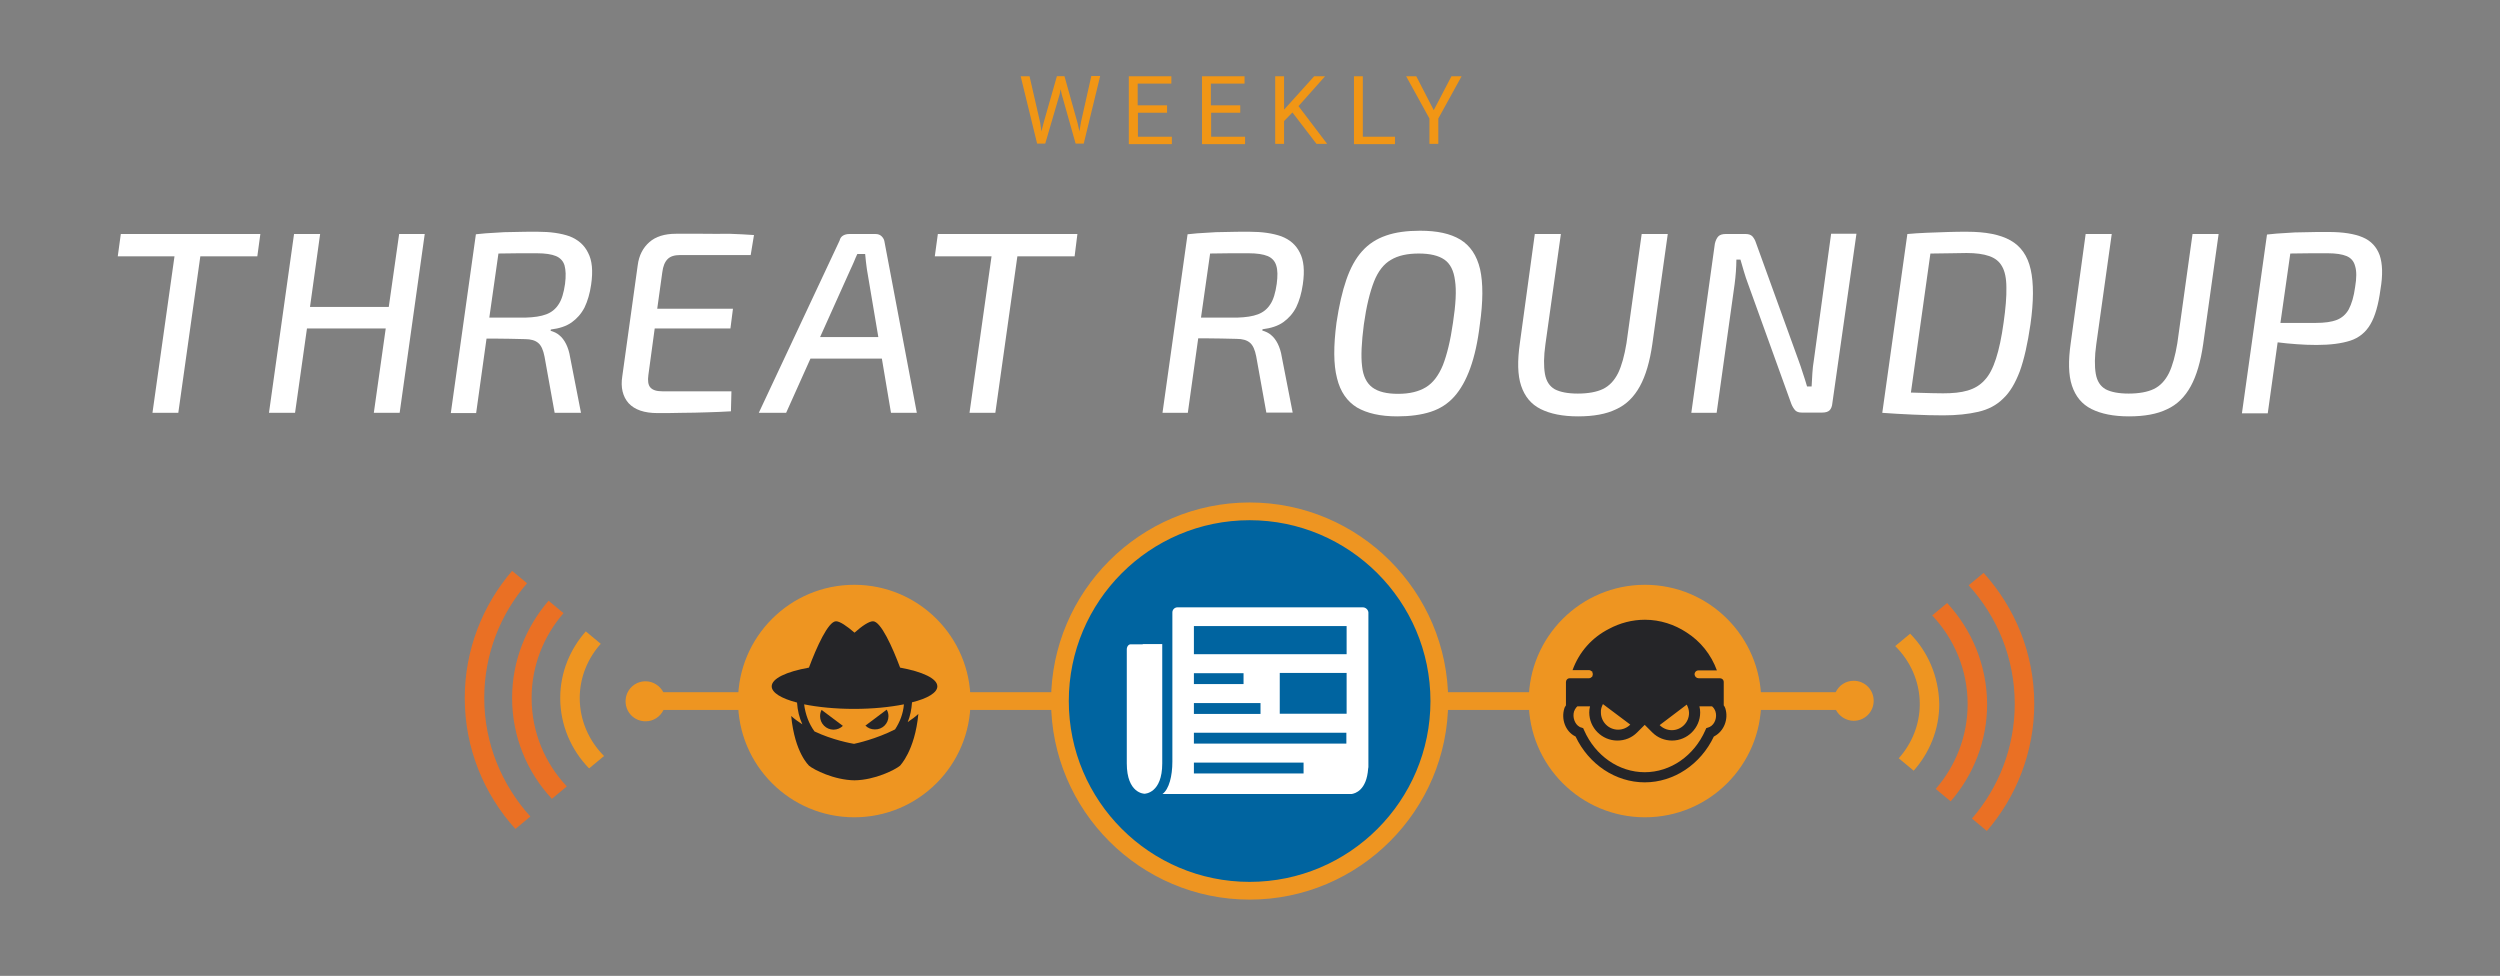 <?xml version="1.0" encoding="utf-8"?>
<!-- Generator: Adobe Illustrator 26.3.1, SVG Export Plug-In . SVG Version: 6.00 Build 0)  -->
<svg version="1.1" id="Layer_1" xmlns="http://www.w3.org/2000/svg" xmlns:xlink="http://www.w3.org/1999/xlink" x="0px" y="0px"
	 viewBox="0 0 987.1 385.3" style="enable-background:new 0 0 987.1 385.3;" xml:space="preserve">
<rect x="0" y="0" width="987.1" height="385.3" fill="#808080" stroke="none"/>
<style type="text/css">
	.st0{fill:#EE9521;}
	.st1{fill:#FFFFFF;}
	.st2{fill:#0064A0;}
	.st3{fill:#252528;}
	.st4{fill:#EA7024;}
	.st5{fill:#F19615;}
</style>
<g>
	<path class="st0" d="M731.9,268.8c-3.1,0-5.8,1.8-7.1,4.5H261.9c-1.3-2.5-4-4.3-7-4.3c-4.4,0-7.9,3.5-7.9,7.9
		c0,4.4,3.5,7.9,7.9,7.9c3.1,0,5.8-1.8,7.1-4.5h462.9c1.3,2.5,4,4.3,7,4.3c4.4,0,7.9-3.5,7.9-7.9
		C739.8,272.3,736.3,268.8,731.9,268.8z"/>
	<g>
		<polygon class="st1" points="70.1,92.4 47.7,92.4 46.5,101.2 68.9,101.2 60.2,163 70.4,163 79.1,101.2 101.6,101.2 102.8,92.4 
			80.3,92.4 		"/>
		<polygon class="st1" points="153.5,121.2 122.4,121.2 126.4,92.4 116.1,92.4 106.2,163 116.5,163 121.2,129.7 152.3,129.7 
			147.6,163 157.8,163 167.7,92.4 157.6,92.4 		"/>
		<path class="st1" d="M224.9,93.3c-3.4-1.2-7.6-1.8-12.6-1.8c-3.5,0-6.6,0-9.3,0.1c-2.7,0-5.2,0.1-7.6,0.3
			c-2.4,0.1-4.9,0.3-7.5,0.6l-9.9,70.6h10l4.1-29.4c1.3,0,2.6,0,4.1,0c3,0,6.7,0.1,11.1,0.2c2.3,0,4,0.5,5.2,1.5
			c1.2,1,2,2.8,2.5,5.4l4,22.2h10.4l-4.3-22c-0.3-2-0.9-3.8-1.6-5.2c-0.7-1.4-1.6-2.6-2.6-3.4c-1-0.9-2.2-1.4-3.5-1.8l0.1-0.5
			c3.3-0.4,6.1-1.3,8.2-2.8c2.1-1.5,3.8-3.4,5.1-5.9c1.2-2.5,2.1-5.5,2.6-9c0.8-5.4,0.4-9.6-1.2-12.6
			C230.7,96.7,228.2,94.6,224.9,93.3z M223.1,112.1c-0.5,3.5-1.3,6.2-2.5,8c-1.2,1.9-2.8,3.2-4.9,4c-2.1,0.8-4.8,1.2-8.1,1.3h-14.4
			l3.6-25.3c0,0,0.1,0,0.1,0c4.1-0.1,9.2-0.1,15.1-0.1c3.3,0,5.8,0.4,7.5,1.1s2.9,2,3.4,3.7C223.4,106.6,223.5,109,223.1,112.1z"/>
		<path class="st1" d="M277.5,92.3c-3.6,0-7.1,0-10.6,0c-4.5,0-8,1.1-10.5,3.3c-2.5,2.2-4.1,5.2-4.6,9.1l-6.1,43.9
			c-0.7,4.4,0.2,8,2.5,10.6c2.4,2.6,6.2,3.9,11.4,3.9c3.1,0,6.4,0,9.7-0.1c3.3,0,6.7-0.1,9.9-0.2c3.3-0.1,6.4-0.2,9.4-0.4l0.2-7.9
			h-27.3c-2.3,0-3.8-0.5-4.7-1.5c-0.9-1-1.1-2.7-0.8-4.9l2.5-18.4h29.9l1-7.8h-29.9l2-14.4c0.3-2.4,1-4.1,2.1-5.2
			c1.1-1.1,2.7-1.6,5-1.6h27.8l1.3-7.9c-3.1-0.2-6.4-0.4-9.8-0.5C284.6,92.4,281.1,92.3,277.5,92.3z"/>
		<path class="st1" d="M348.1,93.3c-0.6-0.6-1.4-0.9-2.4-0.9h-10.4c-0.9,0-1.7,0.2-2.4,0.6c-0.7,0.4-1.2,1.1-1.4,2l-31.9,68h10.8
			l9.6-21.4h28.2l3.6,21.4H362l-12.8-67.7C349.1,94.6,348.7,93.9,348.1,93.3z M323.8,133.1l12-26.7c0.5-1,0.9-2,1.4-3.1
			c0.4-1.1,0.9-2.1,1.3-3h3.1c0.1,1,0.2,2,0.3,3c0.1,1.1,0.3,2.1,0.4,3.1l4.5,26.7H323.8z"/>
		<polygon class="st1" points="392.7,92.4 370.3,92.4 369.1,101.2 391.5,101.2 382.8,163 393,163 401.7,101.2 424.3,101.2 
			425.4,92.4 403,92.4 		"/>
		<path class="st1" d="M505.9,93.3c-3.4-1.2-7.6-1.8-12.6-1.8c-3.5,0-6.6,0-9.3,0.1c-2.7,0-5.2,0.1-7.6,0.3
			c-2.4,0.1-4.9,0.3-7.5,0.6L459,163h10l4.1-29.4c1.3,0,2.6,0,4.1,0c3,0,6.7,0.1,11.1,0.2c2.3,0,4,0.5,5.2,1.5c1.2,1,2,2.8,2.5,5.4
			l4,22.2h10.4l-4.3-22c-0.3-2-0.9-3.8-1.6-5.2c-0.7-1.4-1.6-2.6-2.6-3.4c-1-0.9-2.2-1.4-3.5-1.8l0.1-0.5c3.3-0.4,6.1-1.3,8.2-2.8
			c2.1-1.5,3.8-3.4,5.1-5.9c1.2-2.5,2.1-5.5,2.6-9c0.8-5.4,0.4-9.6-1.2-12.6C511.7,96.7,509.3,94.6,505.9,93.3z M504.1,112.1
			c-0.5,3.5-1.3,6.2-2.5,8c-1.2,1.9-2.8,3.2-4.9,4c-2.1,0.8-4.8,1.2-8.1,1.3h-14.4l3.6-25.3c0,0,0.1,0,0.1,0
			c4.1-0.1,9.2-0.1,15.1-0.1c3.3,0,5.8,0.4,7.5,1.1s2.9,2,3.4,3.7C504.5,106.6,504.5,109,504.1,112.1z"/>
		<path class="st1" d="M576.6,94.6c-4-2.4-9.2-3.5-15.9-3.5c-5.2,0-9.7,0.6-13.4,1.9c-3.8,1.3-6.9,3.3-9.5,6.2s-4.6,6.6-6.2,11.2
			c-1.6,4.6-2.9,10.3-3.9,17c-1.2,9.2-1.2,16.5,0.2,21.9c1.3,5.4,4,9.2,7.9,11.6c4,2.3,9.2,3.5,15.9,3.5c5.1,0,9.5-0.6,13.2-1.8
			c3.7-1.2,6.8-3.2,9.3-6c2.5-2.8,4.6-6.5,6.3-11.2c1.7-4.7,3-10.5,3.8-17.3c1.3-9.1,1.3-16.4,0.1-21.8
			C583.1,100.8,580.5,97,576.6,94.6z M573.7,127.4c-1,7.1-2.4,12.7-4,16.8c-1.7,4.1-3.9,7-6.7,8.7c-2.8,1.7-6.4,2.6-11,2.6
			c-4.4,0-7.8-0.8-10.1-2.5c-2.3-1.7-3.7-4.5-4.1-8.4c-0.5-4-0.2-9.5,0.7-16.5c1-7.2,2.4-12.8,4-16.9c1.6-4.1,3.9-7,6.7-8.6
			c2.8-1.7,6.5-2.5,11-2.5c4.4,0,7.8,0.8,10.1,2.4c2.3,1.6,3.7,4.3,4.2,8.3C575.1,114.6,574.8,120.2,573.7,127.4z"/>
		<path class="st1" d="M642.2,135.5c-0.8,4.9-1.9,8.9-3.3,11.8c-1.5,3-3.5,5.1-6,6.3s-5.9,1.8-9.9,1.8c-4,0-7-0.6-9.1-1.7
			c-2.1-1.2-3.4-3.2-3.9-6.1c-0.5-2.9-0.5-6.8,0.2-11.7l6.1-43.5H606l-5.9,43.1c-1,7-0.9,12.6,0.5,16.8c1.4,4.2,3.9,7.3,7.7,9.2
			c3.8,1.9,8.7,2.9,14.8,2.9c6.1,0,11.1-0.9,15-2.8c4-1.8,7.1-4.9,9.4-9.1c2.3-4.2,3.9-9.7,4.9-16.6l6.1-43.5h-10.3L642.2,135.5z"/>
		<path class="st1" d="M716.2,142.1c-0.3,1.8-0.5,3.5-0.6,5.2c-0.1,1.7-0.2,3.5-0.3,5.3h-1.8c-0.5-1.8-1.1-3.6-1.7-5.4
			c-0.6-1.8-1.1-3.5-1.7-5l-16.8-46.4c-0.3-1-0.8-1.8-1.4-2.5c-0.6-0.6-1.5-0.9-2.6-0.9h-8c-1.2,0-2.2,0.3-2.8,0.9
			c-0.6,0.6-1.1,1.6-1.4,2.9l-9.3,66.8h10l7.1-50.8c0.2-1.6,0.4-3.3,0.5-4.9c0.1-1.6,0.2-3.2,0.2-4.8h1.6c0.4,1.5,0.9,3.1,1.4,4.8
			c0.5,1.7,1,3.2,1.5,4.5l17.2,47.7c0.4,1,0.9,1.8,1.5,2.5c0.6,0.6,1.4,0.9,2.6,0.9h8.1c1.3,0,2.3-0.3,2.9-0.9s1-1.6,1.1-2.9
			l9.5-66.8h-10L716.2,142.1z"/>
		<path class="st1" d="M793.8,94.9c-4.1-2.3-9.8-3.4-17.1-3.4c-2.3,0-4.8,0-7.5,0.1c-2.8,0.1-5.6,0.2-8.4,0.3
			c-2.8,0.1-5.4,0.3-7.7,0.5l-9.9,70.6c3.8,0.3,7.9,0.5,12.1,0.7c4.3,0.2,8.3,0.3,12,0.3c5.3,0,9.9-0.5,13.8-1.4
			c3.9-0.9,7.2-2.6,9.8-5.2c2.7-2.5,4.8-6.1,6.6-10.8c1.7-4.7,3.1-10.9,4.2-18.5c1.3-9.1,1.3-16.4,0.1-21.7
			C800.6,101,797.9,97.2,793.8,94.9z M791.1,127.4c-0.8,5.8-1.8,10.5-3,14.2c-1.2,3.7-2.6,6.5-4.5,8.5c-1.8,2-4,3.3-6.7,4.1
			c-2.7,0.8-5.9,1.1-9.7,1.1c-2.7,0-5.8-0.1-9.3-0.2c-1.2,0-2.3-0.1-3.4-0.1l7.7-54.9c0.3,0,0.6,0,0.9,0c2.4,0,4.8-0.1,7.2-0.1
			c2.4,0,4.4-0.1,6.2-0.1c3.6,0,6.6,0.4,8.9,1.2c2.3,0.8,4,2.1,5.1,4.1c1.1,1.9,1.7,4.7,1.7,8.3
			C792.3,117.1,791.9,121.8,791.1,127.4z"/>
		<path class="st1" d="M859.7,135.5c-0.8,4.9-1.9,8.9-3.3,11.8c-1.5,3-3.5,5.1-6,6.3s-5.9,1.8-9.9,1.8c-4,0-7-0.6-9.1-1.7
			c-2.1-1.2-3.4-3.2-3.9-6.1c-0.5-2.9-0.5-6.8,0.2-11.7l6.1-43.5h-10.3l-5.9,43.1c-1,7-0.9,12.6,0.5,16.8c1.4,4.2,3.9,7.3,7.7,9.2
			c3.8,1.9,8.7,2.9,14.8,2.9c6.1,0,11.1-0.9,15-2.8c4-1.8,7.1-4.9,9.4-9.1c2.3-4.2,3.9-9.7,4.9-16.6l6.1-43.5h-10.3L859.7,135.5z"/>
		<path class="st1" d="M939.6,100.8c-1.2-3.3-3.4-5.7-6.7-7.1c-3.3-1.4-7.8-2.1-13.4-2.1c-3.8,0-6.9,0-9.6,0.1
			c-2.6,0-5.1,0.1-7.4,0.3c-2.3,0.1-4.8,0.3-7.4,0.6l-9.9,70.6h10.2l3.9-28c0.1,0,0.2,0,0.3,0c2.2,0.3,4.6,0.5,7.2,0.7
			c2.6,0.2,5.2,0.3,7.9,0.3c5.5,0,9.9-0.6,13.3-1.7c3.4-1.1,6.1-3.3,7.9-6.4c1.9-3.2,3.2-7.8,4-13.8
			C940.9,108.5,940.7,104.1,939.6,100.8z M929.9,113.3c-0.5,3.8-1.4,6.7-2.5,8.8c-1.1,2-2.7,3.4-4.7,4.2c-2,0.8-4.8,1.2-8.4,1.2
			c-3.8,0-7.6,0-11.6,0c-0.8,0-1.6,0-2.3,0l3.9-27.4c4.2-0.1,9.1-0.1,14.9-0.1c3.1,0,5.6,0.4,7.3,1.1s2.9,2,3.4,4
			C930.5,107,930.5,109.8,929.9,113.3z"/>
	</g>
	<g>
		<circle class="st2" cx="493.4" cy="276.8" r="74.9"/>
		<path class="st0" d="M493.4,355.2c-43.2,0-78.4-35.2-78.4-78.4s35.2-78.4,78.4-78.4s78.4,35.2,78.4,78.4S536.6,355.2,493.4,355.2z
			 M493.4,205.4c-39.4,0-71.4,32-71.4,71.4s32,71.4,71.4,71.4s71.4-32,71.4-71.4S532.7,205.4,493.4,205.4z"/>
	</g>
	<circle class="st0" cx="649.5" cy="276.8" r="45.9"/>
	<g>
		<circle class="st0" cx="337.3" cy="276.8" r="45.9"/>
		<g>
			<path class="st3" d="M323.8,282.8c0,2.9,2.4,5.3,5.3,5.3c1.5,0,2.8-0.6,3.7-1.5l-8.4-6.3C324,281,323.8,281.9,323.8,282.8z"/>
			<path class="st3" d="M350.8,282.8c0-0.9-0.2-1.8-0.7-2.6l-8.4,6.3c1,1,2.3,1.5,3.7,1.5C348.4,288.1,350.8,285.7,350.8,282.8z"/>
			<path class="st3" d="M370.1,271c0-3.1-5.9-5.8-14.7-7.4c-3-8-7.6-18.3-10.7-18.3c-1.6,0-4.4,1.9-7.3,4.5c-3-2.6-5.8-4.5-7.3-4.5
				c-3.1,0-7.7,10.3-10.7,18.3c-8.9,1.6-14.7,4.3-14.7,7.4c0,2.5,3.8,4.8,10,6.4c0.2,3.1,0.9,6,2.1,8.6c-1.5-1-3-2-4.4-3.3
				c1.4,14.7,7.1,19.6,7,19.6c1.9,1.6,9.9,5.7,18,5.8l0-2.4l0,2.4c8.1-0.1,16.1-4.2,18-5.8c-0.1,0,5.8-5.7,7.2-20.4
				c-1.3,1.2-2.7,2.2-4.2,3.2c1-2.4,1.5-5,1.7-7.8C366.2,275.8,370.1,273.5,370.1,271z M353.4,288c-7.5,3.8-15.2,5.5-16.2,5.7
				c-1.2-0.2-8.4-1.5-15.6-4.9c-2.2-3-3.6-6.7-4.1-10.7c5.5,1.1,12.3,1.8,19.7,1.8c7.4,0,14.2-0.7,19.7-1.8
				C356.6,281.8,355.3,285.1,353.4,288z"/>
		</g>
	</g>
	<g>
		<g>
			<path class="st0" d="M228.9,275.6c0-8.2,3.2-15.7,8.3-21.4l-5.9-4.9c-6.2,7-10.1,16.2-10.1,26.3c0,10.8,4.4,20.6,11.4,27.8
				l5.9-4.9C232.6,292.6,228.9,284.5,228.9,275.6z"/>
			<path class="st4" d="M191.2,275.6c0-17.3,6.4-33.2,16.9-45.3l-5.9-4.9c-11.6,13.5-18.7,31.1-18.7,50.2c0,19.9,7.6,38,20,51.7
				l5.9-4.9C198.2,310,191.2,293.6,191.2,275.6z"/>
			<path class="st4" d="M209.9,275.6c0-12.8,4.8-24.5,12.6-33.5l-5.9-4.9c-8.9,10.3-14.4,23.7-14.4,38.4c0,15.4,6,29.4,15.7,39.8
				l5.9-4.9C215.2,301.4,209.9,289.1,209.9,275.6z"/>
		</g>
		<g>
			<path class="st4" d="M768.8,238.1l-5.9,4.9c8.6,9.1,14,21.4,14,35c0,12.8-4.8,24.5-12.6,33.5l5.9,4.9
				c8.9-10.3,14.4-23.7,14.4-38.4C784.5,262.5,778.5,248.6,768.8,238.1z"/>
			<path class="st4" d="M783.2,226.2l-5.9,4.9c11.3,12.4,18.2,28.8,18.2,46.8c0,17.3-6.4,33.2-16.9,45.3l5.9,4.9
				c11.6-13.5,18.7-31.1,18.7-50.2C803.2,258,795.6,239.9,783.2,226.2z"/>
			<path class="st0" d="M754.2,250.2l-5.9,4.9c5.9,5.8,9.7,13.9,9.7,22.9c0,8.2-3.2,15.7-8.3,21.4l5.9,4.9
				c6.2-7,10.1-16.2,10.1-26.3C765.5,267.1,761.2,257.3,754.2,250.2z"/>
		</g>
	</g>
	<g>
		<path class="st5" d="M410.7,48.4l0.5,3.5l0.8-3.2l5.3-18.6h3l5.2,18.6l0.7,3.2l0.6-3.6l4.1-18.3h3.5l-6.5,26.7h-3.2l-5.5-19.5
			l-0.4-2l-0.4,2l-5.7,19.5h-3.2L403,30.1h3.5L410.7,48.4z"/>
		<path class="st5" d="M460.9,44.5h-11.6V54h13.4v2.9h-17V30.1h16.8V33h-13.3v8.6h11.6V44.5z"/>
		<path class="st5" d="M489.8,44.5h-11.6V54h13.4v2.9h-17V30.1h16.8V33h-13.3v8.6h11.6V44.5z"/>
		<path class="st5" d="M510.3,44.4l-3.3,3.4v9h-3.5V30.1h3.5v13.2l11.9-13.2h4.3l-10.5,11.8L524,56.8h-4.2L510.3,44.4z"/>
		<path class="st5" d="M538.1,54h12.7v2.9h-16.2V30.1h3.5V54z"/>
		<path class="st5" d="M566.1,43.5l7-13.4h4l-9.2,16.7v10h-3.5v-10l-9.2-16.7h4L566.1,43.5z"/>
	</g>
	<g>
		<g>
			<path class="st1" d="M451.2,254.4h-4.8c-0.8,0-1.5,0.9-1.5,2c0,0,0,28.5,0,45c0,12,7,12,7,12c0,0,0,0,0,0c0.1,0,7-0.1,7-12
				c0-16.6,0-47.1,0-47.1h-6.3H451.2z"/>
		</g>
		<g>
			<path class="st1" d="M538.1,239.8h-22.4h-50.8c-1.1,0-2,0.9-2,2v58.9c0,5.7-1.3,10.9-3.9,12.8h74.3c0,0,0.1,0,0.1,0c0,0,0,0,0,0
				c0.1,0,0.2,0,0.3,0c1.3-0.2,5.9-1.4,6.5-10c0-0.2,0.1-0.4,0.1-0.6v-1.4c0-12.4,0-32.7,0-42.1c0-0.1,0-0.2,0-0.3
				c0-2.9,0-4.7,0-4.7v-12.6C540.2,240.7,539.2,239.8,538.1,239.8z M471.4,265.8H491v4.3h-19.6V265.8z M471.4,277.6h26.3v4.3h-26.3
				V277.6z M514.7,305.4h-43.3v-4.3h43.3V305.4z M531.6,293.6h-60.2v-4.3h60.2V293.6z M531.7,281.8h-26.4v-16.1h26.4V281.8z
				 M531.7,258.3h-60.3v-11.1h60.3V258.3z"/>
		</g>
	</g>
	<path class="st3" d="M681.2,279.6c-0.1-0.4-0.4-0.8-0.6-1.1v-9.2c0-0.9-0.7-1.5-1.5-1.5h-8.4c-0.8,0-1.5-0.6-1.6-1.4
		c-0.1-0.9,0.6-1.7,1.5-1.7h7.3c-2.3-6.3-6.5-11.5-12-15c-4.7-3.1-10.4-5-16.4-5c-5.1,0-9.9,1.3-14.2,3.6
		c-6.7,3.4-11.8,9.1-14.4,16.3h6.5c0.4,0,0.8,0.2,1.1,0.5h0.2v0.3c0.1,0.2,0.2,0.5,0.2,0.8c0,0.3-0.1,0.6-0.2,0.8v0.2h-0.1
		c-0.3,0.3-0.7,0.6-1.2,0.6h-7.6c-0.9,0-1.5,0.7-1.5,1.5v9.2c-0.2,0.4-0.5,0.7-0.6,1.1c-1.4,4.3,0.4,9.2,4.2,11.1
		c0.1,0,0.2,0.1,0.2,0.1c5.2,11,15.8,18.1,27.3,18.1c11.5,0,22.1-7.1,27.3-18.1c0.1,0,0.2-0.1,0.2-0.1
		C680.7,288.7,682.6,283.9,681.2,279.6z M666,278.2c0.5,1,0.9,2.1,0.9,3.3c0,3.8-3.1,6.8-6.8,6.8c-1.9,0-3.6-0.8-4.8-2L666,278.2z
		 M632.9,278l10.8,8.1c-1.2,1.2-2.9,2-4.8,2c-3.8,0-6.8-3.1-6.8-6.8C632,280.1,632.4,279,632.9,278z M675.1,287
		c-0.2,0.1-0.3,0.1-0.5,0.2l-0.9,0.3l-0.4,0.9c-4.4,10-13.7,16.5-23.9,16.5c-10.2,0-19.5-6.5-23.9-16.5l-0.4-0.9l-0.9-0.3
		c-0.2,0-0.3-0.1-0.5-0.2c-1.9-1-2.9-3.8-2.2-6.1c0.2-0.6,0.5-1.1,0.9-1.6l0.4-0.4h5c-0.2,0.8-0.3,1.6-0.3,2.4
		c0,6.1,5,11.1,11.1,11.1c3,0,5.7-1.1,7.8-3.2l3-3l3,3c2.1,2.1,4.9,3.2,7.8,3.2c6.1,0,11.1-5,11.1-11.1c0-0.8-0.1-1.6-0.3-2.4h5
		l0.4,0.4c0.4,0.4,0.7,1,0.9,1.5C678.1,283.2,677.1,286,675.1,287z"/>
</g>
</svg>

